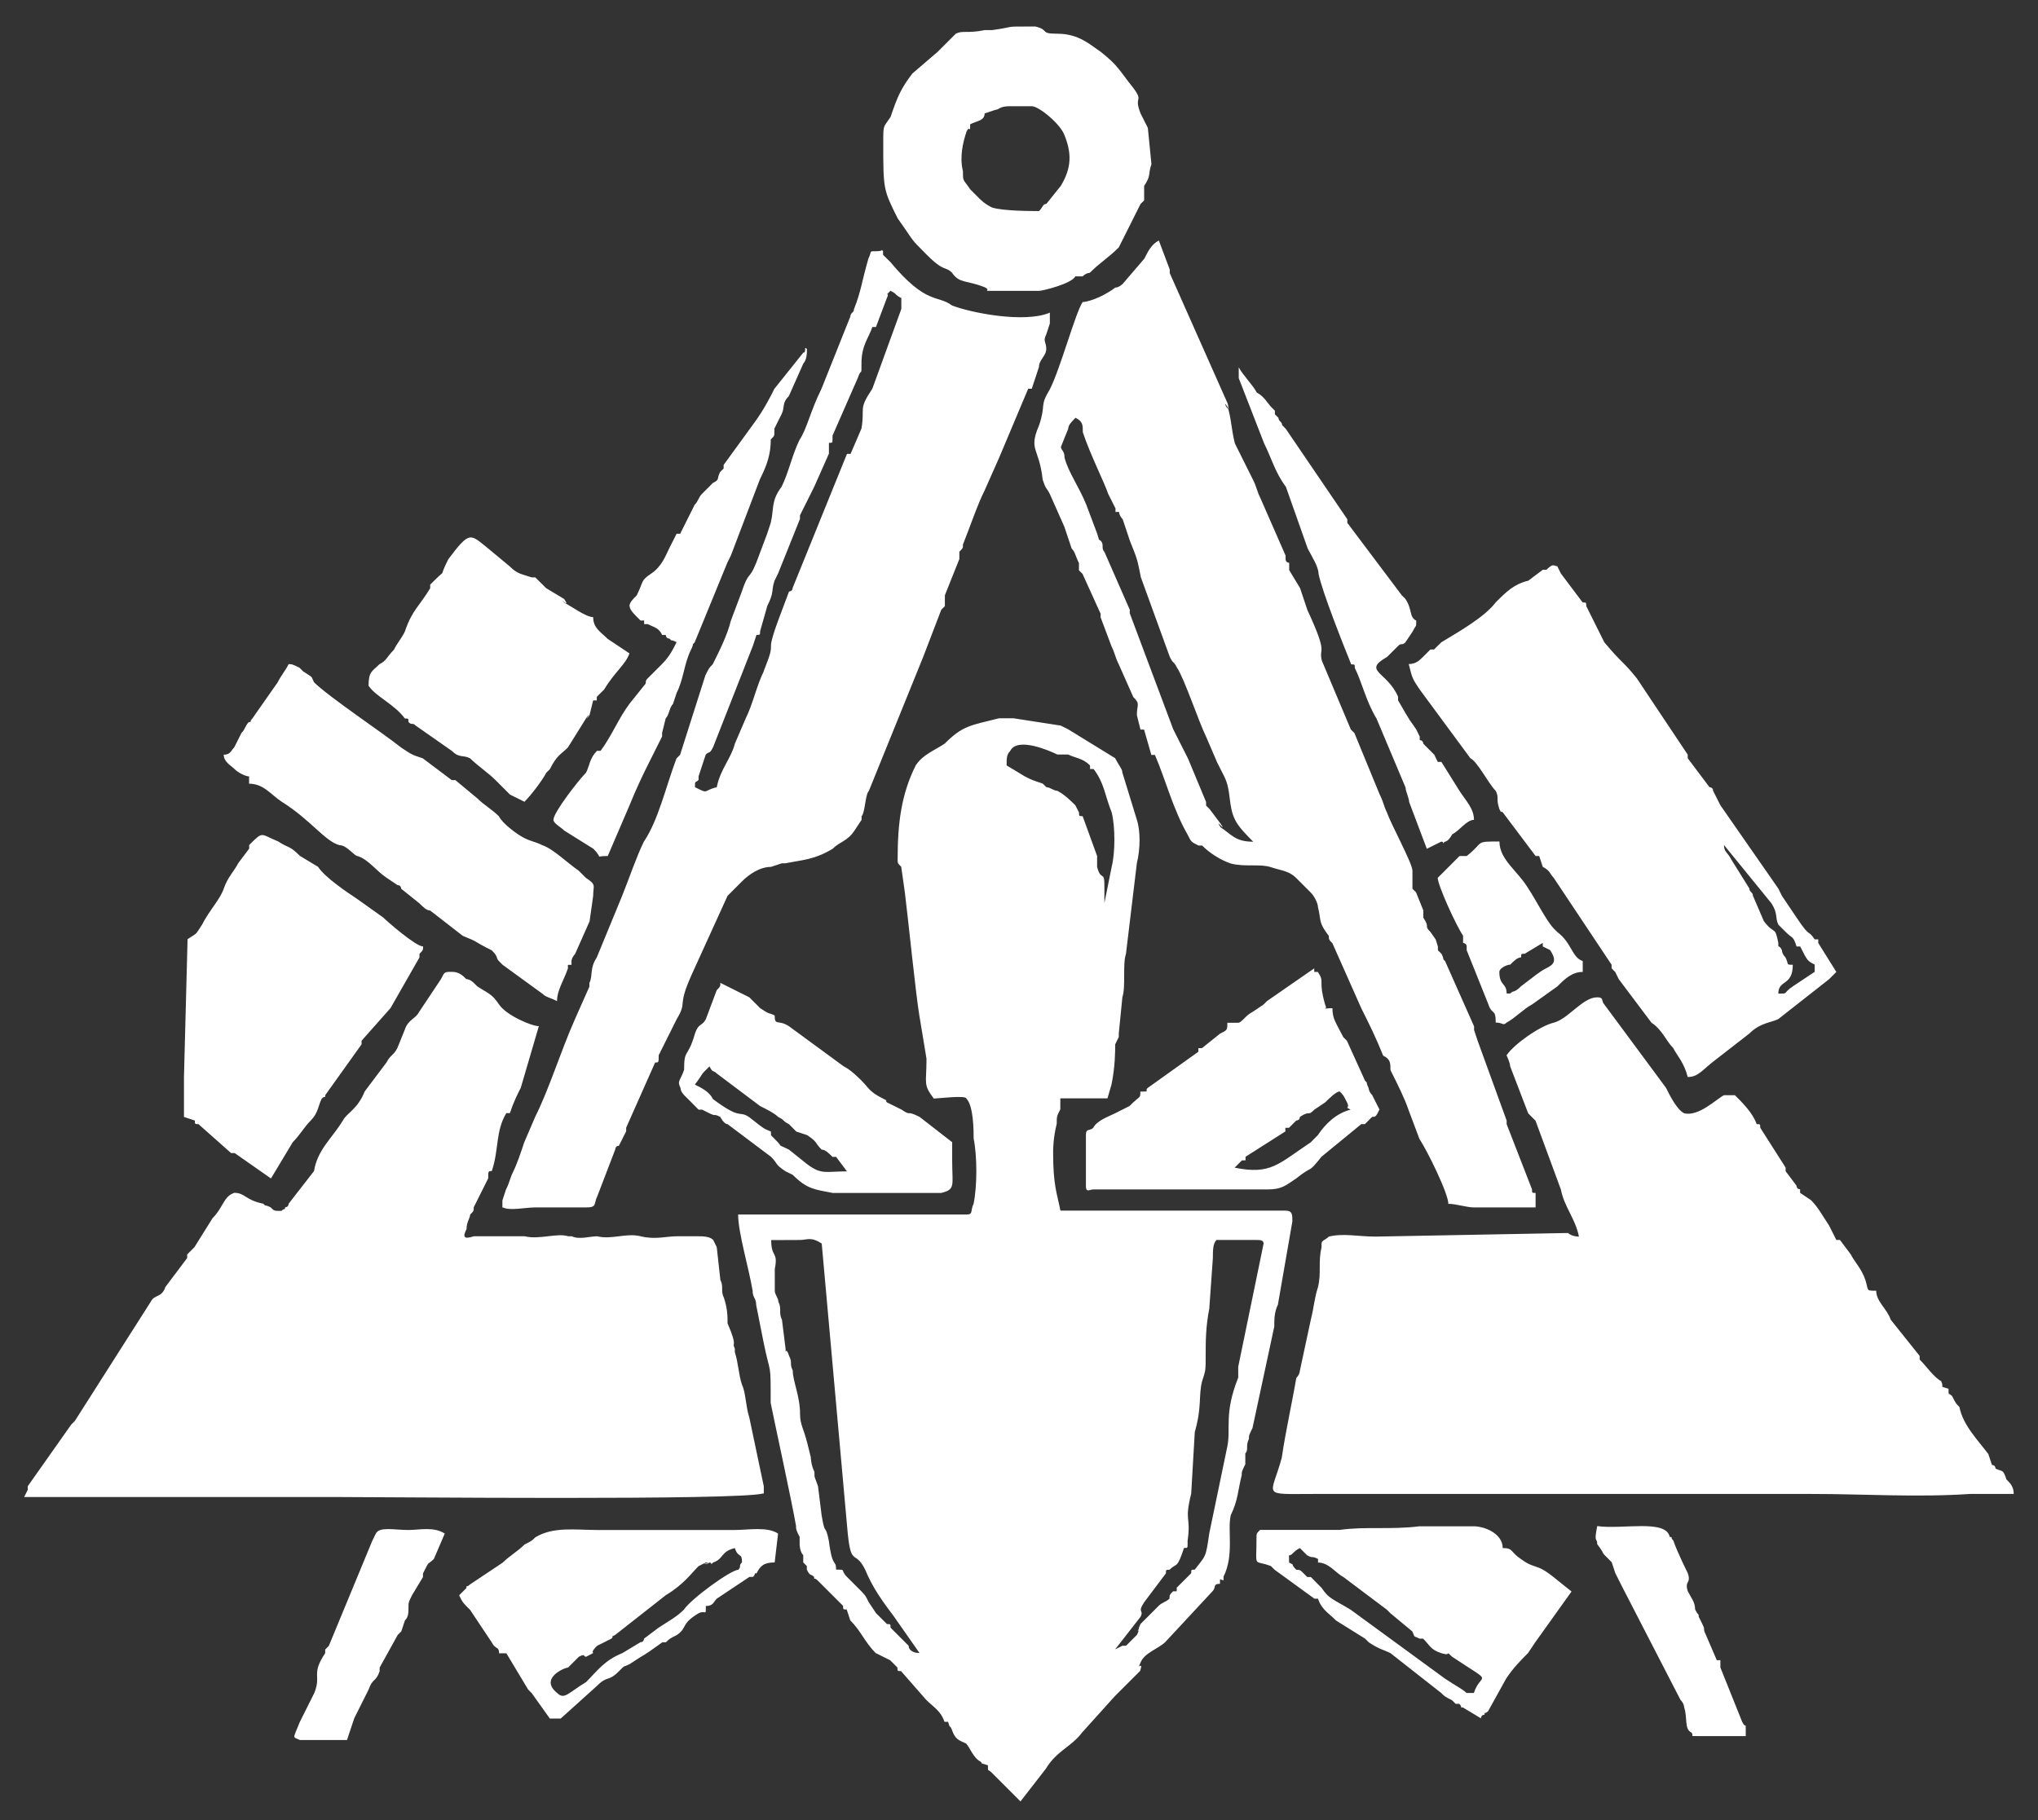 <?xml version="1.0" encoding="UTF-8" standalone="no"?>
<svg
   xmlns:dc="http://purl.org/dc/elements/1.1/"
   xmlns:cc="http://creativecommons.org/ns#"
   xmlns:rdf="http://www.w3.org/1999/02/22-rdf-syntax-ns#"
   xmlns:svg="http://www.w3.org/2000/svg"
   xmlns="http://www.w3.org/2000/svg"
   xmlns:sodipodi="http://sodipodi.sourceforge.net/DTD/sodipodi-0.dtd"
   xmlns:inkscape="http://www.inkscape.org/namespaces/inkscape"
   id="svg268"
   version="1.1"
   viewBox="0 0 75 67"
   height="67"
   width="75"
   sodipodi:docname="icon-maurer-weiss.svg"
   inkscape:version="0.92.4 (5da689c313, 2019-01-14)">
  <rect x="0" y="0" width="75" height="67" fill="#333333" stroke="none"/>
  <sodipodi:namedview
     pagecolor="#ffffff"
     bordercolor="#666666"
     borderopacity="1"
     objecttolerance="10"
     gridtolerance="10"
     guidetolerance="10"
     inkscape:pageopacity="0"
     inkscape:pageshadow="2"
     inkscape:window-width="1920"
     inkscape:window-height="1177"
     id="namedview7"
     showgrid="false"
     inkscape:zoom="3.5223881"
     inkscape:cx="37.5"
     inkscape:cy="33.5"
     inkscape:window-x="-8"
     inkscape:window-y="-8"
     inkscape:window-maximized="1"
     inkscape:current-layer="svg268" />
  <defs
     id="defs262" />
  <g
     transform="matrix(3.78,0,0,3.78,1.5139844e-4,-1055.515)"
     id="layer1"
     style="fill:#ffffff">
    <path
       id="path90"
       style="fill:#ffffff;fill-opacity:1;fill-rule:evenodd;stroke:none;stroke-width:0.353"
       d="m 7.788,291.311 c 0.07,0 0.106,-0.035 0.212,0.035 l 0.247,2.752 c 0.035,0.423 0.071,0.212 0.176,0.423 0.071,0.176 0.176,0.318 0.282,0.459 l 0.247,0.353 c -0.071,0 -0.106,-0.035 -0.106,-0.071 l -0.176,-0.176 c 0,-0.035 0,-0.035 -0.035,-0.035 l -0.071,-0.071 c 0,0 0,0 -0.035,-0.035 l -0.071,-0.106 c -0.035,-0.071 -0.035,-0.071 -0.106,-0.141 -0.035,-0.035 -0.035,-0.035 -0.106,-0.106 -0.071,-0.071 0,-0.071 -0.106,-0.071 0,-0.106 -0.035,0 -0.071,-0.282 -0.035,-0.176 -0.035,-0.035 -0.07,-0.247 l -0.035,-0.282 c -0.035,-0.106 -0.035,-0.071 -0.035,-0.141 -0.035,-0.071 -0.035,-0.141 -0.035,-0.141 l -0.035,-0.141 c -0.035,-0.141 -0.07,-0.176 -0.07,-0.282 0,-0.176 -0.071,-0.318 -0.071,-0.423 -0.035,-0.071 0,-0.071 -0.035,-0.141 -0.035,-0.106 -0.035,0 -0.035,-0.071 l -0.035,-0.282 c -0.035,-0.07 0,-0.106 -0.035,-0.176 0,-0.035 -0.035,-0.07 -0.035,-0.106 0,-0.035 0,-0.176 0,-0.212 0.035,-0.176 -0.035,-0.106 -0.035,-0.282 z m 0,0 z m 3.316,3.669 c 0.035,-0.071 -0.035,-0.035 0.035,-0.141 l 0.212,-0.282 c 0,-0.035 0,-0.035 0.035,-0.035 0.071,-0.071 0.071,0 0.141,-0.212 0.035,0 0.035,0 0.035,-0.035 0,-0.035 0,0 0,-0.035 0.035,-0.247 -0.035,-0.176 0.035,-0.459 l 0.035,-0.6 c 0.071,-0.247 0.035,-0.353 0.071,-0.494 0.035,-0.106 0.035,-0.106 0.035,-0.247 0,-0.141 0,-0.282 0.035,-0.459 l 0.035,-0.494 c 0,-0.07 0,-0.141 0.035,-0.176 0.035,0 0,0 0.035,0 h 0.071 c 0,0 0.035,0 0.035,0 h 0.247 c 0.035,0 0.071,0 0.071,0.035 l -0.247,1.199 c 0,0.035 0,0.035 0,0.071 0,0 0,0 0,0.035 -0.141,0.353 -0.07,0.494 -0.106,0.67 l -0.176,0.847 c -0.035,0.247 -0.035,0.212 -0.141,0.353 v 0 c -0.035,0 -0.035,0 -0.035,0.035 l -0.141,0.141 c 0,0 0,0 0,0.035 -0.035,0 -0.035,0 -0.035,0 -0.035,0.035 -0.035,0.035 -0.035,0.071 -0.035,0.035 -0.071,0.035 -0.106,0.071 l -0.176,0.176 c -0.035,0.071 0,0.035 -0.035,0.071 0,0 0.035,-0.035 0,0.035 l -0.106,0.106 c 0,0 0,0 -0.035,0 l -0.071,0.035 z m 0,0 z m -0.247,-5.609 z m 0,0 z m -0.388,-2.293 c -0.035,-0.035 -0.106,-0.106 -0.176,-0.141 -0.035,0 -0.07,-0.035 -0.106,-0.035 l -0.035,-0.035 c -0.106,-0.035 -0.106,-0.035 -0.176,-0.071 l -0.176,-0.106 c 0,-0.071 0,-0.106 0.035,-0.141 0.07,-0.141 0.388,0 0.459,0.035 h 0.106 c 0.071,0.035 0.141,0.035 0.212,0.106 0,0 0,0.035 0,0.035 0,0 0,0 0.035,0 0.106,0.141 0.106,0.247 0.176,0.423 0.035,0.141 0.035,0.388 0,0.529 l -0.071,0.353 c 0,-0.071 0,-0.141 0,-0.176 0,-0.141 -0.035,-0.035 -0.071,-0.176 0,-0.035 0,-0.035 0,-0.106 l -0.141,-0.388 c -0.035,0 -0.035,0 -0.035,-0.035 z m 0,0 z m 0.353,2.716 c 0.035,-0.176 0.035,-0.318 0.035,-0.388 0.035,-0.071 0,0 0.035,-0.071 0,0 0,-0.035 0,-0.035 l 0.035,-0.353 c 0.035,-0.106 0,-0.318 0.035,-0.423 l 0.106,-0.882 c 0.035,-0.141 0.035,-0.318 0,-0.423 l -0.141,-0.459 c 0,-0.035 -0.035,-0.07 -0.071,-0.141 l -0.459,-0.282 c 0,0 0,0 -0.071,-0.035 l -0.459,-0.071 c -0.035,0 -0.071,0 -0.141,0 -0.282,0.071 -0.353,0.071 -0.529,0.247 -0.106,0.07 -0.212,0.106 -0.282,0.212 -0.141,0.282 -0.176,0.564 -0.176,0.917 0,0.035 0,0.035 0.035,0.07 l 0.035,0.247 c 0.035,0.282 0.106,0.988 0.141,1.199 l 0.07,0.423 c 0,0.247 -0.035,0.247 0.071,0.388 0.035,0 0.317,-0.035 0.317,0 0.071,0.071 0.071,0.318 0.071,0.388 0.035,0.176 0.035,0.459 0,0.635 -0.035,0.071 0,0.106 -0.071,0.106 h -2.222 c 0,0.176 0.106,0.529 0.141,0.741 0,0.071 0.035,0.071 0.035,0.141 l 0.07,0.353 c 0.071,0.353 0.071,0.176 0.071,0.6 0.035,0.176 0.212,0.988 0.247,1.199 0,0.035 0,0.035 0.035,0.106 0,0 0,0.035 0,0.071 0,0 0,0.071 0.035,0.106 v 0.071 c 0.035,0.035 0.035,0.035 0.035,0.035 0,0.071 0,0.035 0,0.035 0.035,0.071 0.035,0.035 0.071,0.071 0,0.035 0,0 0.035,0.035 l 0.247,0.247 c 0,0.035 0,0.035 0.035,0.035 l 0.035,0.106 c 0.106,0.106 0.141,0.212 0.247,0.318 l 0.07,0.035 c 0,0 0.071,0.035 0.071,0.035 l 0.071,0.071 c 0,0.035 0,0.035 0.035,0.035 l 0.247,0.282 c 0.071,0.07 0.141,0.106 0.176,0.212 h 0.035 c 0.035,0.106 0,0 0.035,0.071 0.035,0.106 0.071,0.106 0.141,0.141 0.035,0.035 0.07,0.141 0.141,0.176 0.035,0.035 -0.035,0 0.071,0.035 0,0.07 0,0.035 0.035,0.07 l 0.282,0.282 0.247,-0.318 c 0.106,-0.176 0.247,-0.212 0.353,-0.353 l 0.318,-0.353 c 0,0 0,0 0,0 l 0.106,-0.106 c 0,0 0,0 0,0 l 0.141,-0.141 c 0.035,-0.106 -0.035,0 0,-0.071 0.035,-0.106 0.176,-0.141 0.247,-0.212 l 0.459,-0.494 c 0.035,-0.035 0,-0.071 0.071,-0.071 0,-0.071 0,-0.035 0.035,-0.035 0,-0.035 0,-0.035 0,-0.035 v 0 0 c 0.106,-0.212 0.035,-0.459 0.071,-0.6 0.07,-0.141 0.07,-0.247 0.106,-0.388 0,-0.035 0,-0.035 0.035,-0.106 0,-0.035 0,-0.07 0,-0.106 0.035,-0.035 0,-0.071 0.035,-0.141 0,-0.035 0,-0.035 0.035,-0.106 l 0.212,-0.988 c 0,-0.071 0,-0.141 0.035,-0.212 l 0.141,-0.811 c 0,-0.071 0,-0.106 -0.071,-0.106 h -0.282 c -0.07,0 -0.106,0 -0.176,0 h -1.729 c -0.035,-0.176 -0.071,-0.247 -0.071,-0.564 0,-0.035 0,-0.141 0.035,-0.282 0,-0.071 0,-0.071 0.035,-0.141 v -0.106 h 0.459 z m 0,0 z m 8.079,2.893 c -0.071,-0.035 -0.141,-0.141 -0.212,-0.212 0,0 0,-0.035 0,-0.035 l -0.282,-0.353 c -0.035,-0.106 -0.141,-0.176 -0.141,-0.282 -0.106,0 -0.071,0 -0.106,-0.106 -0.035,-0.106 -0.106,-0.176 -0.141,-0.247 l -0.106,-0.141 c 0,0 0,0 -0.035,0 l -0.071,-0.141 c 0,0 0,0 0,0 -0.07,-0.106 -0.106,-0.176 -0.176,-0.247 l -0.106,-0.071 c 0,-0.035 0,-0.035 0,-0.035 0,0 0,0 0,0 -0.035,0 -0.035,-0.035 -0.035,-0.035 l -0.106,-0.141 c 0,0 0,-0.035 0,-0.035 l -0.247,-0.388 c 0,-0.035 0,-0.035 -0.035,-0.035 -0.035,-0.106 -0.141,-0.212 -0.212,-0.282 -0.035,0 -0.071,0 -0.106,0 -0.07,0.035 -0.247,0.212 -0.388,0.176 -0.071,-0.035 -0.141,-0.176 -0.176,-0.247 l -0.6,-0.811 c -0.035,-0.035 0,-0.071 -0.071,-0.071 -0.141,0 -0.282,0.212 -0.423,0.247 -0.141,0.035 -0.388,0.212 -0.459,0.318 0,0 0.035,0.071 0.035,0.106 l 0.176,0.459 c 0.035,0.035 0.035,0.035 0.071,0.071 l 0.247,0.67 c 0.035,0.176 0.141,0.282 0.176,0.459 -0.071,0 -0.106,-0.035 -0.106,-0.035 l -1.87,0.035 c -0.176,0 -0.318,-0.035 -0.459,0 -0.035,0.035 -0.071,0.035 -0.071,0.071 v 0.035 c -0.035,0.141 0,0.247 -0.035,0.388 -0.035,0.106 -0.035,0.176 -0.07,0.318 l -0.106,0.494 c 0,0 0,0.035 -0.035,0.071 -0.035,0.212 -0.106,0.529 -0.141,0.776 -0.106,0.388 -0.212,0.353 0.318,0.353 h 4.833 c 0.529,0 1.023,0.035 1.552,0 h 0.423 c 0,-0.071 -0.035,-0.106 -0.071,-0.141 -0.035,-0.106 -0.035,-0.071 -0.106,-0.106 0,0 0,-0.035 -0.035,-0.035 l -0.035,-0.106 c -0.106,-0.141 -0.247,-0.282 -0.282,-0.459 -0.035,-0.035 -0.035,-0.035 -0.071,-0.106 -0.035,-0.035 -0.035,0 -0.035,-0.071 -0.106,-0.035 -0.035,0 -0.071,-0.071 z m 0,0 z m -12.277,-1.376 z m 0,0 z m -0.071,-0.035 z m 0,0 z m -0.388,0 z m 0,0 z m -0.388,0 z m 0,0 z m -0.282,0 h 0.035 z m 0,0 z m -0.035,0 z m 0,0 z m -0.423,0 h 0.035 z m 0,0 z m 2.399,2.505 c 0,-0.035 0,-0.035 0,-0.071 l -0.141,-0.67 c -0.035,-0.106 -0.035,-0.247 -0.071,-0.318 -0.035,-0.106 -0.035,-0.212 -0.07,-0.318 v -0.035 c -0.035,-0.071 0.035,0 -0.071,-0.247 0,-0.071 0,-0.141 -0.035,-0.247 -0.035,-0.071 0,-0.106 -0.035,-0.176 l -0.035,-0.318 c 0,0 -0.035,-0.071 -0.035,-0.071 -0.035,-0.035 -0.106,-0.035 -0.141,-0.035 h -0.212 c -0.106,0 -0.212,0.035 -0.353,0 v 0 c -0.141,-0.035 -0.282,0.035 -0.423,0 -0.071,0 -0.176,0.035 -0.247,0 h -0.035 c -0.106,-0.035 -0.282,0.035 -0.423,0 0,0 0,0 0,0 H 4.613 c -0.106,0.035 -0.106,0 -0.071,-0.07 0,-0.071 0.035,-0.106 0.035,-0.141 0.035,-0.035 0.035,-0.035 0.035,-0.071 l 0.141,-0.282 c 0,-0.071 0,-0.071 0.035,-0.071 0.071,-0.212 0.035,-0.388 0.141,-0.564 h 0.035 c 0.035,-0.106 0.07,-0.176 0.106,-0.247 l 0.176,-0.6 c -0.071,0 -0.318,-0.106 -0.388,-0.212 -0.071,-0.106 -0.106,-0.106 -0.212,-0.176 l -0.035,-0.035 c 0,0 -0.035,-0.035 -0.071,-0.035 -0.035,-0.035 -0.071,-0.071 -0.141,-0.071 -0.071,0 -0.071,0 -0.106,0.071 l -0.212,0.318 c 0,0 0,0 0,0 -0.035,0.071 -0.106,0.071 -0.141,0.176 l -0.071,0.176 c -0.035,0.071 -0.071,0.071 -0.106,0.141 l -0.212,0.282 c -0.071,0.176 -0.176,0.212 -0.212,0.282 -0.106,0.176 -0.247,0.282 -0.282,0.494 l -0.247,0.318 c 0,0 0,0 0,0 0,0 0,0.035 -0.035,0.035 0,0.035 0,0 -0.035,0.035 -0.071,0 -0.071,0 -0.106,-0.035 -0.071,-0.035 -0.035,0 -0.071,-0.035 -0.176,-0.035 -0.176,-0.106 -0.282,-0.106 -0.106,0.035 -0.106,0.141 -0.212,0.247 0,0 0,0 0,0 l -0.176,0.282 c 0,0 0,0 0,0 l -0.071,0.071 v 0.035 l -0.212,0.282 c -0.035,0.106 -0.106,0.071 -0.141,0.141 l -0.741,1.164 c -0.035,0.035 -0.035,0.035 -0.035,0.035 l -0.423,0.6 c 0,0 0,0.035 0,0.035 l -0.035,0.07 c 0.035,0 0.071,0 0.106,0 h 2.928 c 0.529,0 3.916,0.035 4.163,-0.035 z m 0,0 z m -2.223,-2.787 z m 0,0 z m 2.223,-5.221 c -0.07,0.141 -0.106,0.318 -0.176,0.459 l -0.106,0.247 c -0.035,0.141 -0.141,0.247 -0.176,0.423 -0.141,0.035 -0.071,0.071 -0.212,0 0,-0.071 0,-0.035 0.035,-0.071 0,0 0,-0.035 0,-0.035 l 0.07,-0.212 c 0.035,-0.035 0.035,0 0.071,-0.071 l 0.388,-0.988 c 0,0 0,0 0,0 l 0.035,-0.106 c 0.035,0 0.035,0 0.035,-0.035 l 0.07,-0.247 c 0.071,-0.141 0.035,-0.141 0.071,-0.247 l 0.035,-0.071 c 0,0 0,0 0,0 l 0.212,-0.529 c 0,0 0,-0.035 0,-0.035 l 0.106,-0.212 v 0 c 0.035,-0.071 0,0 0.035,-0.071 l 0.141,-0.318 v 0 c 0,-0.035 0,-0.035 0,-0.035 v 0 c 0,0 0,0 0,-0.035 0,0 0,0 0,0 0,0 0,0 0,-0.035 0.035,0 0.035,0 0.035,-0.035 0,0 0,0 0,0 v -0.035 l 0.247,-0.564 c 0.035,-0.106 0.035,0 0.035,-0.141 0,-0.176 0.071,-0.247 0.106,-0.353 0,0 0.035,0 0.035,0 l 0.106,-0.282 c 0,0 0,0 0,0 0.035,-0.071 -0.035,0 0.035,-0.071 0.071,0.035 0.035,0.035 0.106,0.071 0,0.035 0,0.071 0,0.106 l -0.282,0.776 c -0.141,0.212 -0.07,0.176 -0.106,0.388 l -0.106,0.247 c -0.035,0 -0.035,0 -0.035,0 l -0.529,1.305 c 0,0 0,0.035 -0.035,0.035 l -0.106,0.282 c -0.141,0.388 0,0.141 -0.141,0.494 z m 0,0 z m -2.54,5.221 c 0.071,0.035 0.212,0 0.318,0 h 0.106 c 0.035,0 0.071,0 0.106,0 h 0.282 c 0.106,0 0.071,-0.035 0.106,-0.106 l 0.176,-0.459 c 0,0 0,-0.035 0.035,-0.035 l 0.071,-0.141 c 0,0 0,-0.035 0,-0.035 l 0.282,-0.635 c 0.035,0 0.035,0 0.035,-0.071 l 0.176,-0.353 c 0.106,-0.176 0,-0.106 0.141,-0.423 l 0.353,-0.776 0.141,-0.141 c 0.071,-0.071 0.176,-0.141 0.282,-0.141 l 0.106,-0.035 v 0 c 0,0 0.035,0 0.035,0 0.176,-0.035 0.282,-0.035 0.459,-0.141 0.07,-0.071 0.141,-0.071 0.212,-0.176 l 0.07,-0.106 c 0,0 0,-0.035 0,-0.035 0.035,-0.035 0.035,-0.212 0.071,-0.247 l 0.529,-1.305 c 0,0 0,0 0,0 l 0.176,-0.459 c 0.035,-0.035 0,0 0.035,-0.035 0,-0.106 0,-0.035 0,-0.106 l 0.141,-0.353 c 0,-0.035 0,-0.035 0,-0.071 0.035,-0.035 0.035,-0.035 0.035,-0.07 0.07,-0.176 0.141,-0.388 0.212,-0.529 l 0.141,-0.318 c 0,0 0,0 0,0 l 0.282,-0.67 c 0,0 0,0 0.035,0 l 0.07,-0.212 c 0,-0.071 0.071,-0.106 0.071,-0.176 0,-0.071 -0.035,-0.071 0,-0.141 l 0.035,-0.106 c 0,-0.035 0,-0.07 0,-0.106 -0.247,0.106 -0.776,0 -0.953,-0.07 -0.141,-0.106 -0.247,0 -0.6,-0.423 l -0.071,-0.07 c 0,0 0,-0.035 0,-0.035 -0.035,-0.035 0.035,0 -0.071,0 -0.071,0 -0.035,0 -0.071,0.07 v 0 c -0.071,0.247 -0.071,0.318 -0.141,0.494 0,0.035 -0.035,0.035 -0.035,0.071 l -0.282,0.706 c -0.106,0.212 -0.141,0.388 -0.212,0.494 -0.071,0.141 -0.106,0.318 -0.176,0.459 -0.106,0.141 -0.071,0.212 -0.106,0.353 l -0.035,0.106 v 0 l -0.106,0.282 c -0.071,0.176 -0.071,0.071 -0.141,0.282 l -0.106,0.282 c -0.035,0.141 -0.106,0.282 -0.176,0.423 -0.035,0.035 -0.035,0.035 -0.071,0.106 l -0.247,0.776 c 0,0 -0.035,0.035 -0.035,0.035 -0.106,0.282 -0.176,0.6 -0.318,0.811 -0.07,0.141 -0.141,0.353 -0.212,0.529 l -0.247,0.6 c -0.071,0.106 -0.035,0.176 -0.071,0.247 0,0.035 0,0.035 0,0.035 l -0.141,0.318 c -0.141,0.318 -0.247,0.67 -0.388,0.953 l -0.106,0.247 c -0.035,0.106 -0.071,0.212 -0.106,0.282 -0.035,0.071 -0.035,0.106 -0.071,0.176 l -0.035,0.106 c 0,0.035 0,0.035 0,0.071 z m 0,0 z m 9.525,-0.035 v 0 c 0,0 0,0 0,0 z m 0,0 z m -2.999,-4.621 v 0 l -0.423,-1.129 c 0,-0.035 0,0 0,-0.035 l -0.247,-0.564 c -0.035,-0.035 0,-0.07 -0.035,-0.106 -0.035,-0.035 0,0.035 -0.035,-0.07 l -0.106,-0.282 c -0.071,-0.176 -0.176,-0.318 -0.212,-0.459 0,-0.07 -0.035,-0.07 -0.035,-0.106 l 0.071,-0.176 c 0,-0.035 0.035,-0.071 0.071,-0.106 0.071,0.035 0.071,0.07 0.071,0.141 0.07,0.212 0.212,0.494 0.247,0.6 l 0.071,0.141 c 0,0 0,0 0,0 v 0.035 c 0,0 0.035,0 0.035,0 0,0.035 0.035,0.071 0.035,0.071 l 0.071,0.212 c 0.071,0.176 0.071,0.176 0.106,0.353 l 0.282,0.776 c 0.035,0.071 0.035,0.035 0.071,0.106 0.071,0.106 0.212,0.529 0.282,0.67 l 0.106,0.247 c 0.035,0.07 0.035,0.07 0.071,0.141 0.071,0.141 0.035,0.282 0.106,0.423 0.035,0.071 0.106,0.141 0.176,0.212 -0.176,0 -0.212,-0.071 -0.318,-0.141 -0.071,-0.106 0.071,0.07 0,-0.035 l -0.106,-0.141 c 0,0 -0.035,-0.035 -0.035,-0.035 0,0 0,0 0,-0.035 l -0.176,-0.423 c 0,0 0,0 0,0 z m 0,0 z m 2.681,4.621 c 0.071,0 0.176,0.035 0.247,0.035 h 0.6 c 0,-0.106 0,-0.071 0,-0.106 v -0.035 c -0.035,0 -0.035,0 -0.035,-0.035 l -0.247,-0.635 c 0,-0.035 0,-0.035 0,-0.035 l -0.282,-0.776 c 0,0 0,0 0,0 l -0.035,-0.106 c 0,0 0,-0.035 0,-0.035 l -0.282,-0.635 c -0.035,-0.035 0,0 -0.035,-0.071 l -0.035,-0.035 c 0,0 0,0.035 0,-0.035 -0.035,-0.106 0,-0.035 -0.071,-0.141 -0.071,-0.071 0,-0.035 -0.071,-0.141 0,-0.035 0,0 0,-0.071 l -0.071,-0.176 c 0,0 -0.035,-0.035 -0.035,-0.035 0,-0.071 0,-0.141 0,-0.176 0,-0.071 -0.212,-0.459 -0.247,-0.564 -0.035,-0.071 -0.035,-0.106 -0.071,-0.176 l -0.247,-0.6 c -0.035,-0.035 0,0 -0.035,-0.035 l -0.282,-0.67 c -0.035,-0.141 0.071,-0.035 -0.141,-0.494 l -0.071,-0.212 v 0 l -0.106,-0.176 c 0,-0.035 0,-0.035 0,-0.071 0,0 -0.035,0 -0.035,-0.035 0,0 0,0 0,-0.035 l -0.247,-0.564 c -0.035,-0.071 -0.035,-0.106 -0.071,-0.176 l -0.176,-0.353 c -0.035,-0.141 -0.035,-0.247 -0.07,-0.353 -0.071,-0.106 0.035,0.106 0,-0.035 l -0.564,-1.27 c 0,0 0,0 0,-0.035 l -0.106,-0.282 c -0.071,0.035 -0.106,0.106 -0.141,0.176 v 0 l -0.212,0.247 c 0,0 -0.035,0.035 -0.071,0.035 -0.141,0.106 -0.282,0.141 -0.318,0.141 -0.071,0.106 -0.212,0.635 -0.318,0.847 -0.106,0.176 -0.035,0.141 -0.106,0.353 -0.106,0.247 0,0.212 0.035,0.529 0.035,0.106 0.035,0.071 0.07,0.141 l 0.141,0.318 c 0.035,0.106 0.035,0.106 0.071,0.212 0.035,0.035 0.035,0.07 0.071,0.141 0,0.035 0,0.035 0,0.071 0.035,0.035 0.035,0.035 0.035,0.035 l 0.176,0.388 v 0.035 l 0.106,0.282 c 0.035,0.07 0.035,0.106 0.071,0.176 l 0.141,0.318 c 0.071,0.07 0.035,0.07 0.035,0.176 l 0.035,0.141 c 0.035,0 0.035,0 0.035,0 l 0.071,0.247 c 0,0 0.035,0 0.035,0 0,0 0,0 0,0 0.106,0.247 0.176,0.529 0.318,0.776 0.035,0.071 0.035,0.071 0.106,0.106 h 0.035 c 0.071,0.071 0.176,0.141 0.282,0.176 0.141,0.035 0.282,0 0.388,0.035 0.106,0.035 0.176,0.035 0.247,0.106 l 0.141,0.141 c 0.035,0.035 0.07,0.106 0.07,0.141 0.035,0.141 0,0.141 0.106,0.282 0,0.035 0,0.035 0.035,0.071 l 0.282,0.635 c 0.071,0.141 0.141,0.282 0.212,0.459 0.071,0.035 0.071,0.071 0.071,0.141 0.071,0.141 0.141,0.282 0.176,0.388 l 0.106,0.282 c 0.071,0.106 0.282,0.529 0.282,0.635 z m 0,0 z m 3.21,-2.046 c 0,-0.141 0.141,-0.071 0.141,-0.282 -0.071,0 -0.035,0 -0.071,-0.071 0,0 -0.035,-0.035 -0.035,-0.071 -0.035,-0.071 -0.035,0 -0.035,-0.071 -0.035,-0.176 -0.035,-0.071 -0.141,-0.212 l -0.106,-0.247 c 0,-0.035 -0.035,-0.035 -0.035,-0.071 l -0.176,-0.282 c -0.035,-0.071 -0.071,-0.071 -0.071,-0.141 l 0.459,0.564 c 0.071,0.106 0.035,0.141 0.071,0.212 l 0.071,0.071 c 0.071,0.07 0.071,0.035 0.106,0.141 h 0.035 c 0.071,0.141 0.071,0.141 0.141,0.176 v 0.071 l -0.212,0.141 c -0.106,0.071 -0.035,0.071 -0.141,0.071 z m 0,0 z m -3.598,-3.21 c 0.035,0.141 0.035,0.141 0.106,0.247 l 0.494,0.67 c 0.071,0.035 0.176,0.247 0.247,0.318 0.035,0.07 0,0.07 0.035,0.176 0.035,0.07 0,0 0.035,0.035 l 0.318,0.423 h 0.035 v 0 l 0.035,0.106 c 0.071,0.035 0.071,0.071 0.106,0.106 l 0.564,0.847 c 0,0 0,0 0,0.035 l 0.035,0.035 v 0 c 0,0 0,0 0,0 l 0.035,0.071 v 0 l 0.318,0.423 c 0.106,0.07 0.141,0.176 0.212,0.247 0.035,0.071 0.106,0.141 0.141,0.282 0.106,0 0.141,-0.071 0.282,-0.176 l 0.318,-0.247 c 0.106,-0.106 0.212,-0.106 0.282,-0.141 l 0.494,-0.388 v 0 l 0.071,-0.071 -0.176,-0.282 v 0 -0.035 h -0.035 c -0.071,-0.106 -0.035,0 -0.176,-0.212 L 17.348,287.96 c 0,0 -0.035,-0.071 -0.035,-0.071 l -0.564,-0.811 c 0,0 0,0 0,0 l -0.071,-0.141 c 0,-0.035 -0.035,-0.035 -0.035,-0.035 0,0 0,0 0,0 l -0.212,-0.282 c 0,0 0,0 0,0 0,0 0,0 0,-0.035 l -0.353,-0.529 v 0 l -0.141,-0.212 c -0.141,-0.176 -0.141,-0.141 -0.318,-0.353 l -0.176,-0.353 c 0,-0.035 0,-0.035 -0.035,-0.035 l -0.212,-0.282 c 0,0 0,0 0,0 l -0.035,-0.071 c -0.035,0 -0.035,-0.035 -0.106,0.035 0,0 0,0 -0.035,0 l -0.141,0.106 c -0.141,0.035 -0.212,0.106 -0.318,0.212 -0.106,0.141 -0.353,0.282 -0.529,0.388 l -0.071,0.07 c 0,0 0,0 -0.035,0 l -0.071,0.071 c -0.035,0.035 -0.071,0.071 -0.141,0.071 z m 0,0 z m -11.889,2.681 -0.035,1.341 c 0,0.071 0,0.212 0,0.388 l 0.106,0.035 c 0,0.035 0,0.035 0.035,0.035 l 0.318,0.282 c 0,0 0,0 0.035,0 l 0.353,0.247 0.212,-0.353 c 0.071,-0.071 0.106,-0.141 0.176,-0.212 0.071,-0.071 0.071,-0.141 0.106,-0.212 0.035,-0.035 0.035,0 0.035,-0.035 l 0.353,-0.494 c 0,0 0,-0.035 0,-0.035 v 0 l 0.282,-0.318 c 0,0 0,0 0,0 l 0.282,-0.494 c 0,0 0,0 0,-0.035 0.035,-0.035 0.035,-0.035 0.035,-0.071 -0.071,0 -0.353,-0.247 -0.388,-0.282 l -0.247,-0.176 c -0.106,-0.071 -0.318,-0.212 -0.388,-0.318 l -0.176,-0.106 c -0.106,-0.106 -0.106,-0.071 -0.212,-0.141 -0.176,-0.071 -0.141,-0.106 -0.282,0.035 0,0.035 0,0 0,0.035 l -0.106,0.141 c -0.035,0.071 -0.106,0.141 -0.141,0.247 -0.035,0.106 -0.141,0.212 -0.212,0.353 -0.071,0.106 -0.035,0.071 -0.141,0.141 z m 0,0 z m 8.537,-7.832 c 0.071,0.176 0.071,0.318 -0.035,0.494 l -0.141,0.176 c -0.035,0 -0.035,0.035 -0.071,0.07 -0.07,0 -0.353,0 -0.459,-0.035 -0.071,-0.035 -0.106,-0.071 -0.141,-0.106 -0.035,-0.035 0,0 -0.035,-0.035 0,0 0,0 0,0 l -0.035,-0.035 c -0.071,-0.106 -0.071,-0.071 -0.071,-0.176 -0.035,-0.141 0,-0.282 0.035,-0.388 0,0 0,0 0,0 0.035,-0.07 0.035,0.035 0.035,-0.07 0.071,-0.035 0.141,-0.035 0.141,-0.106 l 0.106,-0.035 c 0.035,0 0.035,-0.035 0.141,-0.035 0.07,0 0.141,0 0.212,0 0.07,0 0.282,0.176 0.318,0.282 z m 0,0 z m -0.706,1.517 h 0.459 c 0.035,0 0.318,-0.07 0.353,-0.141 h 0.071 c 0.035,-0.035 0.07,-0.035 0.07,-0.035 0.106,-0.106 0.176,-0.141 0.282,-0.247 l 0.212,-0.423 c 0.035,-0.035 0,0 0.035,-0.035 0,-0.035 0,-0.106 0,-0.141 v 0 c 0.071,-0.106 0.035,-0.106 0.071,-0.212 l -0.035,-0.353 c 0,0 0,0 0,0 l -0.071,-0.141 c -0.07,-0.176 0.035,-0.106 -0.07,-0.247 -0.141,-0.176 -0.141,-0.212 -0.318,-0.353 -0.106,-0.07 -0.212,-0.176 -0.423,-0.176 -0.176,0 -0.071,-0.035 -0.212,-0.07 -0.07,0 -0.07,0 -0.07,0 -0.247,0 -0.106,0 -0.353,0.035 0,0 -0.035,0 -0.071,0 -0.176,0.035 -0.212,0 -0.282,0.035 -0.035,0.035 -0.035,0.035 -0.176,0.176 l -0.247,0.212 c -0.106,0.141 -0.141,0.212 -0.212,0.423 -0.071,0.106 -0.071,0.071 -0.071,0.247 0,0.459 0,0.459 0.141,0.741 0.176,0.247 0.106,0.176 0.282,0.353 0.176,0.176 0.176,0.106 0.247,0.176 0.071,0.106 0.141,0.07 0.318,0.141 0.071,0.035 -0.035,0.035 0.071,0.035 z m 0,0 z m -7.479,4.516 c 0,0.071 0.071,0.106 0.106,0.141 0.035,0.035 0.106,0.071 0.141,0.071 v 0.071 c 0.141,0 0.212,0.106 0.318,0.176 0.282,0.176 0.423,0.388 0.564,0.423 0.071,0 0.141,0.106 0.176,0.106 0.106,0.035 0.176,0.141 0.282,0.212 l 0.106,0.071 c 0.035,0 0.035,0.035 0.035,0.035 l 0.176,0.141 c 0.035,0.035 0.071,0.071 0.106,0.071 l 0.318,0.247 c 0.176,0.071 0.071,0.035 0.282,0.141 0.071,0.071 0.035,0.071 0.071,0.106 l 0.035,0.035 v 0 l 0.388,0.282 c 0.035,0.035 0.071,0.035 0.141,0.071 0,-0.106 0.071,-0.212 0.106,-0.318 0,0 0,0 0,-0.035 v 0 c 0.035,0 0.035,0 0.035,0 v -0.035 c 0,-0.035 0.035,-0.071 0.035,-0.071 l 0.141,-0.318 0.035,-0.247 c 0,-0.106 0.035,-0.106 -0.071,-0.176 l -0.071,-0.071 c -0.106,-0.071 -0.247,-0.212 -0.353,-0.247 -0.07,-0.035 -0.106,-0.035 -0.176,-0.07 -0.07,-0.035 -0.212,-0.141 -0.247,-0.212 -0.071,-0.07 -0.141,-0.106 -0.212,-0.176 l -0.212,-0.176 h -0.035 c 0,0 0,0 0,0 l -0.282,-0.212 c -0.106,-0.035 -0.106,-0.035 -0.212,-0.106 -0.176,-0.141 -0.706,-0.494 -0.847,-0.635 -0.035,-0.07 0,-0.035 -0.106,-0.106 l -0.035,-0.035 c -0.071,-0.035 -0.071,-0.035 -0.106,-0.035 -0.035,0.07 -0.071,0.106 -0.106,0.176 l -0.247,0.353 c -0.035,0.035 0,0.035 -0.035,0.035 -0.035,0.035 -0.035,0.071 -0.071,0.106 -0.035,0.071 -0.035,0.071 -0.071,0.141 -0.035,0.035 -0.035,0.071 -0.106,0.071 z m 0,0 z m 1.411,-0.67 c 0.071,0.106 0.247,0.176 0.353,0.318 0.035,0 0.035,0 0.035,0.035 0.035,0.035 0.035,0 0.071,0.035 l 0.353,0.247 c 0.071,0.071 0.106,0.035 0.176,0.071 0.071,0.071 0.176,0.141 0.247,0.212 l 0.141,0.141 c 0,0 0,0 0,0 l 0.141,0.07 c 0.07,-0.07 0.176,-0.212 0.212,-0.282 l 0.035,-0.035 c 0.071,-0.141 0.106,-0.141 0.176,-0.212 0,0 0,0 0,0 l 0.176,-0.282 c 0.071,-0.106 -0.035,0.071 0.035,-0.035 l 0.035,-0.141 c 0,0 0,0 0.035,0 0,0 0,-0.035 0,-0.035 l 0.071,-0.07 c 0.106,-0.176 0.212,-0.247 0.247,-0.353 l -0.212,-0.141 c -0.071,-0.071 -0.141,-0.106 -0.141,-0.212 -0.071,0 -0.212,-0.106 -0.282,-0.141 -0.07,-0.07 0.071,0.071 0,-0.035 l -0.176,-0.106 c -0.035,-0.035 0.035,0.035 -0.035,-0.035 l -0.071,-0.07 c -0.035,0 -0.035,0 -0.035,0 0,0 0,0 0,0 -0.106,-0.035 -0.141,-0.035 -0.212,-0.106 l -0.212,-0.176 c -0.176,-0.141 -0.176,-0.176 -0.388,0.106 -0.106,0.212 0,0.071 -0.141,0.212 -0.035,0.035 0,0 -0.035,0.035 v 0.035 0 c -0.106,0.176 -0.176,0.212 -0.247,0.423 -0.035,0.07 -0.071,0.106 -0.106,0.176 -0.071,0.071 -0.071,0.106 -0.141,0.141 -0.071,0.07 -0.106,0.07 -0.106,0.212 z m 0,0 z m 8.431,4.692 c 0.035,-0.035 0.035,-0.035 0.071,-0.071 h 0.035 v -0.035 l 0.388,-0.247 v -0.035 0 h 0.035 l 0.071,-0.071 c 0,0 0.035,0 0.035,-0.035 0.106,-0.071 0.071,0 0.141,-0.071 l 0.106,-0.071 c 0.035,-0.035 0.106,-0.106 0.141,-0.106 0.035,0.035 0.035,0.035 0.071,0.106 0.035,0.071 -0.035,0.035 0.035,0.071 -0.141,0.035 -0.247,0.141 -0.318,0.247 l -0.07,0.071 c -0.318,0.212 -0.388,0.318 -0.741,0.247 z m 0,0 z m 0.035,-1.411 h -0.106 c 0,0.071 0,0.071 -0.071,0.106 l -0.176,0.141 h -0.035 c 0,0.035 0,0.035 0,0.035 l -0.494,0.353 c -0.035,0.035 0.035,0.035 -0.071,0.035 0,0.071 0,0.035 -0.106,0.141 -0.071,0.035 -0.071,0.035 -0.141,0.071 -0.071,0.035 -0.176,0.071 -0.212,0.141 -0.035,0.035 -0.071,0 -0.071,0.071 v 0.494 c 0,0.071 0.035,0.035 0.071,0.035 h 1.693 c 0.141,0 0.176,-0.035 0.282,-0.106 0.176,-0.141 0.106,-0.035 0.247,-0.212 l 0.388,-0.318 c 0.035,0 0.035,0 0.035,0 0.035,-0.035 0.071,-0.071 0.071,-0.071 0.035,0 0.035,0 0.071,-0.071 l -0.071,-0.141 c -0.035,-0.035 -0.035,-0.07 -0.035,-0.07 -0.035,-0.071 0,-0.035 -0.035,-0.071 l -0.176,-0.388 v 0 l -0.035,-0.035 c -0.071,-0.141 -0.106,-0.176 -0.106,-0.282 -0.141,0 -0.035,0.035 -0.071,-0.035 -0.071,-0.247 0,-0.212 -0.071,-0.318 h -0.035 c 0,0 0,-0.035 0,-0.035 l -0.459,0.318 c 0,0 0,0 0,0 0,0 0,0 0,0 l -0.035,0.035 v 0 l -0.106,0.071 v 0 c -0.071,0.035 -0.106,0.106 -0.141,0.106 z m 0,0 z m -4.833,5.256 c -0.035,0.035 0,0.035 -0.035,0.071 -0.071,0 -0.459,0.282 -0.529,0.388 0,0 0,0 0,0 -0.071,0.071 -0.141,0.106 -0.247,0.176 l -0.141,0.106 c 0,0 0,0.035 -0.035,0.035 l -0.176,0.106 c -0.176,0.071 -0.247,0.176 -0.353,0.282 -0.176,0.106 -0.212,0.176 -0.282,0.106 -0.176,-0.141 0.071,-0.247 0.106,-0.247 0,0 0.035,-0.035 0.035,-0.035 0,0 0,0 0,0 l 0.071,-0.071 c 0.071,-0.035 0.035,0 0.071,0 0.141,-0.071 0,0 0.106,-0.106 0.071,-0.035 0.071,-0.035 0.141,-0.071 0.035,-0.035 -0.035,0 0.035,-0.035 l 0.494,-0.388 c 0.176,-0.106 0.247,-0.212 0.318,-0.282 l 0.071,-0.035 c 0.106,0 -0.106,0.035 0.035,0 0.035,0 0,0.035 0.035,0 0.106,-0.035 0.071,-0.106 0.212,-0.141 0.035,0.106 0.07,0.035 0.07,0.141 z m 0,0 z m 0.353,-0.282 c -0.106,-0.07 -0.282,-0.035 -0.423,-0.035 h -0.176 c -0.071,0 -0.176,0 -0.247,0 h -0.459 c -0.035,0 -0.035,0 -0.07,0 -0.035,0 -0.071,0 -0.106,0 -0.106,0 -0.176,0 -0.282,0 -0.212,0 -0.423,-0.035 -0.6,0.071 -0.035,0.035 -0.035,0.035 -0.106,0.071 -0.071,0.071 -0.141,0.106 -0.212,0.176 l -0.318,0.212 c -0.035,0.035 -0.035,0 -0.035,0.035 l -0.071,0.071 c 0.035,0.071 0.035,0.071 0.106,0.141 l 0.212,0.318 c 0.035,0.071 0.071,0.035 0.071,0.106 h 0.071 l 0.212,0.353 c 0,0 0,0 0,0 0.035,0.035 0.035,0.035 0.035,0.035 l 0.176,0.247 c 0.035,0 0.106,0 0.106,0 l 0.353,-0.318 c 0.106,-0.106 0.106,-0.035 0.212,-0.141 0.071,-0.071 0.035,-0.035 0.106,-0.071 0.212,-0.141 0.071,-0.035 0.318,-0.212 0,0 0,0 0.035,0 0.035,-0.035 0.035,-0.035 0.106,-0.071 0.106,-0.071 0.035,-0.106 0.212,-0.212 0.071,-0.035 0.071,0.035 0.071,-0.071 0.071,0 0.071,-0.035 0.106,-0.071 l 0.318,-0.212 c 0,0 0.035,0 0.035,0 0.035,-0.035 0,-0.035 0.035,-0.035 0.035,-0.071 0.07,-0.106 0.176,-0.106 z m 0,0 z m 4.974,0.212 c 0.035,0 0.035,-0.035 0.106,-0.071 0,0 0.035,0.035 0.071,0.071 0.071,0.035 0.035,0 0.106,0.035 v 0.035 c 0.106,0 0.176,0.106 0.247,0.141 l 0.423,0.318 c 0,0 0.035,0.035 0.035,0.035 l 0.212,0.176 c 0.035,0.071 0,0.035 0.071,0.071 0,0 0,0 0.035,0 0.071,0.071 0.071,0.106 0.176,0.141 0.106,0.035 0.035,-0.035 0.106,0.035 0.423,0.282 0.282,0.141 0.212,0.353 h -0.071 c -0.035,-0.035 -0.106,-0.07 -0.212,-0.141 l -0.917,-0.67 c -0.176,-0.106 -0.212,-0.106 -0.282,-0.212 0,0 0,0 0,0 -0.035,-0.035 -0.035,-0.035 -0.035,-0.035 l -0.07,-0.071 c 0,0 0,0 0,0 -0.035,0 -0.035,0 -0.035,0 0,0 -0.035,-0.035 -0.035,-0.035 -0.035,-0.035 -0.035,-0.035 -0.071,-0.035 -0.071,-0.071 0,-0.035 -0.071,-0.071 z m 0,0 z m 0.318,-0.247 c 0.035,0 0.035,0 0.035,0 v 0 c 0,0 -0.035,0 -0.035,0 z m 0,0 z m -0.035,0.67 c 0.035,0.106 0.106,0.141 0.176,0.212 l 0.282,0.176 c 0.035,0.035 0,0 0.035,0.035 0.106,0.071 0.141,0.071 0.212,0.106 l 0.494,0.388 c 0.035,0.035 0.035,0.035 0.106,0.071 0,0 0,0 0.035,0.035 h 0.035 c 0.035,0.035 0,0.035 0.035,0.035 l 0.176,0.106 c 0,0 0,-0.035 0.035,-0.035 0,-0.035 0,0 0.035,-0.035 l 0.176,-0.318 c 0,0 0,0 0,0 0.071,-0.106 0.141,-0.176 0.212,-0.247 l 0.071,-0.106 c 0,0 0,0 0,0 l 0.353,-0.494 -0.176,-0.141 c -0.176,-0.141 -0.176,-0.071 -0.318,-0.176 -0.106,-0.071 -0.071,-0.106 -0.176,-0.106 0,-0.141 -0.176,-0.212 -0.282,-0.212 h -0.282 c 0,0 -0.07,0 -0.07,0 -0.071,0 -0.141,0 -0.176,0 -0.282,0.035 -0.529,0 -0.776,0.035 h -0.776 c -0.035,0.035 -0.035,0.035 -0.035,0.071 0,0.318 -0.035,0.212 0.141,0.282 l 0.035,0.035 0.388,0.282 c 0.035,0 0,0 0.035,0 z m 0,0 z M 6.906,289.618 c 0.035,0.071 0.035,0.035 0.071,0.071 l 0.423,0.318 c 0.071,0.035 0.141,0.071 0.176,0.106 0.071,0.035 0.035,0.035 0.106,0.071 0.035,0.035 0.035,0.035 0.07,0.071 l 0.106,0.035 c 0.106,0.071 0.071,0.071 0.141,0.141 0.035,0 0.07,0.035 0.106,0.071 0,0 0,0 0.035,0 0,0 0,0 0,0 l 0.106,0.141 c -0.212,0 -0.247,0.035 -0.388,-0.07 l -0.176,-0.141 c -0.141,-0.071 -0.035,0 -0.141,-0.106 l -0.035,-0.035 v -0.035 c -0.071,-0.035 -0.035,0 -0.212,-0.141 -0.106,-0.071 -0.071,0.035 -0.353,-0.176 -0.035,-0.071 -0.106,-0.106 -0.176,-0.141 0.106,-0.141 0.035,-0.071 0.141,-0.176 z m 0,0 z m 1.27,1.235 h 0.988 c 0.141,-0.035 0.106,-0.071 0.106,-0.318 v -0.176 l -0.318,-0.247 c -0.141,-0.071 -0.071,0 -0.176,-0.071 l -0.141,-0.07 c -0.035,-0.035 0.035,0 -0.035,-0.035 -0.141,-0.07 -0.141,-0.106 -0.212,-0.176 -0.035,-0.035 -0.106,-0.106 -0.176,-0.141 l -0.529,-0.388 c -0.106,-0.071 -0.141,0 -0.141,-0.106 -0.07,-0.035 -0.035,0 -0.141,-0.071 -0.035,-0.035 -0.07,-0.071 -0.106,-0.106 l -0.282,-0.141 c 0,0.035 0,0.035 -0.035,0.071 l -0.106,0.282 c -0.035,0.071 -0.071,0.035 -0.106,0.141 -0.071,0.247 -0.106,0.141 -0.106,0.353 -0.035,0.106 -0.071,0.106 -0.035,0.176 0,0.035 0.035,0.07 0.035,0.07 l 0.071,0.071 c 0,0 0,0 0,0 l 0.07,0.071 c 0.035,0 0.035,0 0.035,0 l 0.07,0.035 c 0.071,0.035 0.035,0 0.106,0.035 0,0 0.035,0.071 0.071,0.071 l 0.423,0.318 c 0.071,0.071 0.035,0.071 0.141,0.141 l 0.071,0.035 c 0.141,0.141 0.212,0.141 0.388,0.176 z m 0,0 z m -2.046,-5.715 c 0,0.035 0.035,0.071 0.106,0.141 h 0.035 c 0,0.035 0,0.035 0,0.035 0.035,0 0.035,0 0.035,0 0,0 0,0 0,0 0,0 0,0 0,0 0.07,0.035 0.106,0.035 0.141,0.106 h 0.035 c 0,0 0,0.035 0.035,0.035 0.035,0.035 0,0 0.07,0.035 -0.035,0.071 -0.07,0.141 -0.141,0.212 -0.071,0.07 -0.035,0.035 -0.106,0.106 0,0 0,0 -0.035,0.035 -0.035,0.035 0,0.035 -0.035,0.07 l -0.141,0.176 c -0.106,0.141 -0.176,0.318 -0.282,0.459 0,0 -0.035,0 -0.035,0 -0.071,0.071 -0.071,0.141 -0.106,0.212 -0.071,0.071 -0.318,0.388 -0.318,0.459 0,0.035 0.071,0.071 0.106,0.106 l 0.282,0.176 c 0.106,0.106 0,0.071 0.141,0.071 l 0.212,-0.494 c 0.071,-0.176 0.141,-0.318 0.176,-0.388 l 0.141,-0.282 c 0,-0.035 0,-0.035 0,-0.035 l 0.035,-0.141 c 0.035,-0.035 0.035,-0.106 0.071,-0.141 l 0.035,-0.106 c 0.071,-0.141 0.071,-0.282 0.141,-0.423 0.035,-0.07 0,-0.035 0.035,-0.07 l 0.318,-0.776 c 0.035,-0.071 0,0 0.035,-0.071 l 0.282,-0.741 c 0.071,-0.141 0.106,-0.247 0.106,-0.388 0.035,-0.035 0.035,-0.035 0.035,-0.07 0,0 0,0 0,0 0,0 0,0 0,-0.035 l 0.035,-0.071 v 0 l 0.035,-0.07 c 0.035,-0.071 0,-0.106 0.071,-0.176 l 0.141,-0.318 c 0.035,-0.035 0.035,-0.106 0.035,-0.141 -0.035,-0.035 0,0.035 -0.035,0.035 l -0.282,0.353 c -0.035,0.071 -0.106,0.212 -0.212,0.353 l -0.282,0.388 c 0,0 0,0 0,0 v 0.035 c -0.035,0.035 -0.035,0.035 -0.035,0.035 -0.035,0.071 0,0.071 -0.07,0.106 l -0.106,0.106 c -0.035,0.035 -0.035,0.071 -0.071,0.106 0,0 0,0 0,0 0,0 0,0 0,0 l -0.141,0.282 c 0,0 0,0 -0.035,0 l -0.071,0.141 c -0.035,0.07 -0.071,0.176 -0.176,0.247 -0.106,0.071 -0.071,0.071 -0.141,0.212 -0.035,0.035 -0.071,0.07 -0.071,0.106 z m 0,0 z m 7.761,2.364 0.141,-0.07 c 0.035,0 0,0.035 0.035,0 0.035,0 0.071,-0.071 0.071,-0.071 0.071,-0.035 0.141,-0.141 0.212,-0.141 0,-0.106 -0.071,-0.176 -0.141,-0.282 l -0.176,-0.282 c 0,0 0,0 -0.035,0 l -0.035,-0.071 c -0.07,-0.071 -0.07,-0.071 -0.106,-0.106 0,0 0,-0.035 -0.035,-0.035 v -0.035 c 0,0 0,0 0,0 v 0 l -0.035,-0.071 c -0.07,-0.106 -0.035,-0.035 -0.176,-0.282 v -0.035 c -0.106,-0.247 -0.353,-0.247 -0.106,-0.388 l 0.106,-0.106 c 0.035,-0.035 0.035,0 0.071,-0.035 l 0.071,-0.106 c 0.035,-0.071 0.035,-0.035 0.035,-0.106 -0.071,-0.035 -0.035,-0.106 -0.106,-0.212 l -0.035,-0.035 c 0,0 0,0 0,0 l -0.318,-0.423 v 0 l -0.212,-0.282 c 0,0 0,-0.035 0,-0.035 l -0.6,-0.882 c 0,0 -0.035,-0.035 -0.035,-0.035 0,-0.035 -0.035,-0.035 -0.035,-0.07 l -0.035,-0.035 c 0,-0.035 0,-0.035 0,-0.035 l -0.035,-0.035 c -0.035,-0.035 -0.07,-0.106 -0.141,-0.141 -0.035,-0.07 -0.141,-0.176 -0.176,-0.247 v 0.106 l 0.247,0.635 c 0.071,0.141 0.106,0.282 0.212,0.423 l 0.212,0.6 c 0.035,0.07 0.106,0.176 0.106,0.247 0.035,0.176 0.247,0.706 0.318,0.882 0.035,0 0.035,0 0.035,0.035 0.071,0.141 0.106,0.318 0.212,0.494 v 0 l 0.282,0.67 c 0,0.035 0.035,0.106 0.035,0.141 z m 0,0 z M 3.449,295.968 c 0,0 0,0 0,0 l 0.141,-0.282 c 0.035,-0.106 0.071,-0.071 0.106,-0.176 0,-0.035 0,0 0,-0.035 l 0.176,-0.318 c 0,0 0.035,-0.035 0.035,-0.035 l 0.035,-0.106 c 0.035,-0.035 0.035,-0.071 0.035,-0.141 0,-0.035 0,-0.035 0.035,-0.106 l 0.106,-0.176 v -0.035 c 0.071,-0.141 0.035,-0.071 0.106,-0.141 0,0 0,0 0,0 l 0.106,-0.247 c -0.106,-0.07 -0.247,-0.035 -0.353,-0.035 -0.141,0 -0.282,-0.035 -0.318,0.035 l -0.035,0.071 -0.423,1.023 c 0,0 0,0 0,0 -0.035,0.035 0,0 -0.035,0.035 v 0.035 c -0.141,0.212 -0.035,0.212 -0.106,0.388 l -0.141,0.282 c -0.071,0.176 -0.071,0.141 0,0.176 0.106,0 0.318,0 0.459,0 z m 0,0 z m 13.547,0.106 c 0,-0.071 0,0 -0.035,-0.071 l -0.212,-0.529 c 0,-0.035 0,-0.035 0,-0.071 0,0 0,0 -0.035,0 l -0.106,-0.247 c -0.035,-0.071 0,-0.035 -0.035,-0.106 l -0.035,-0.071 c 0,-0.035 0,0 -0.035,-0.071 0,-0.07 -0.035,-0.106 -0.071,-0.176 -0.035,-0.106 0.035,-0.071 0,-0.176 0,0 -0.106,-0.212 -0.141,-0.318 -0.035,-0.035 0,-0.035 -0.035,-0.035 -0.035,-0.176 -0.459,-0.071 -0.706,-0.106 -0.035,0.176 0,0.106 0,0.176 0.106,0.141 0,0.035 0.141,0.176 l 0.035,0.106 c 0.035,0.071 0.035,0.071 0.071,0.141 l 0.564,1.094 c 0.035,0.035 0.035,0.07 0.035,0.07 0.035,0.106 0,0.212 0.07,0.247 0.035,0.035 -0.035,0.035 0.071,0.035 h 0.459 z m 0,0 z m -2.399,-7.373 c 0,-0.035 0.071,-0.071 0.106,-0.071 0.035,-0.035 0.071,-0.071 0.106,-0.071 0,-0.035 0,-0.035 0.035,-0.035 l 0.176,-0.106 v 0.035 l 0.071,0.035 c 0.071,0.106 0.035,0.141 -0.035,0.176 -0.07,0.035 -0.106,0.07 -0.247,0.176 -0.071,0.071 -0.071,0.035 -0.106,0.071 h -0.035 c 0,-0.106 -0.071,-0.071 -0.071,-0.212 z m 0,0 z m -0.6,-0.917 c 0,0.071 0.176,0.459 0.247,0.564 v 0.071 c 0,0 0,0 0,0 0,0 0.035,0 0.035,0.035 0,0.035 0,-0.035 0,0.035 l 0.212,0.529 c 0.035,0.106 0.071,0.035 0.071,0.176 0.071,0 0.071,0.035 0.106,0 0.071,-0.035 0.176,-0.141 0.247,-0.176 l 0.247,-0.176 c 0.071,-0.071 0.141,-0.141 0.247,-0.141 v -0.106 c -0.106,-0.035 -0.106,-0.176 -0.247,-0.282 l -0.035,-0.035 c -0.07,-0.071 -0.176,-0.282 -0.247,-0.388 -0.106,-0.176 -0.282,-0.282 -0.282,-0.459 -0.247,0 -0.141,0 -0.318,0.141 h -0.07 c -0.071,0.071 -0.141,0.141 -0.212,0.212 z"
       inkscape:connector-curvature="0" />
  </g>
</svg>
